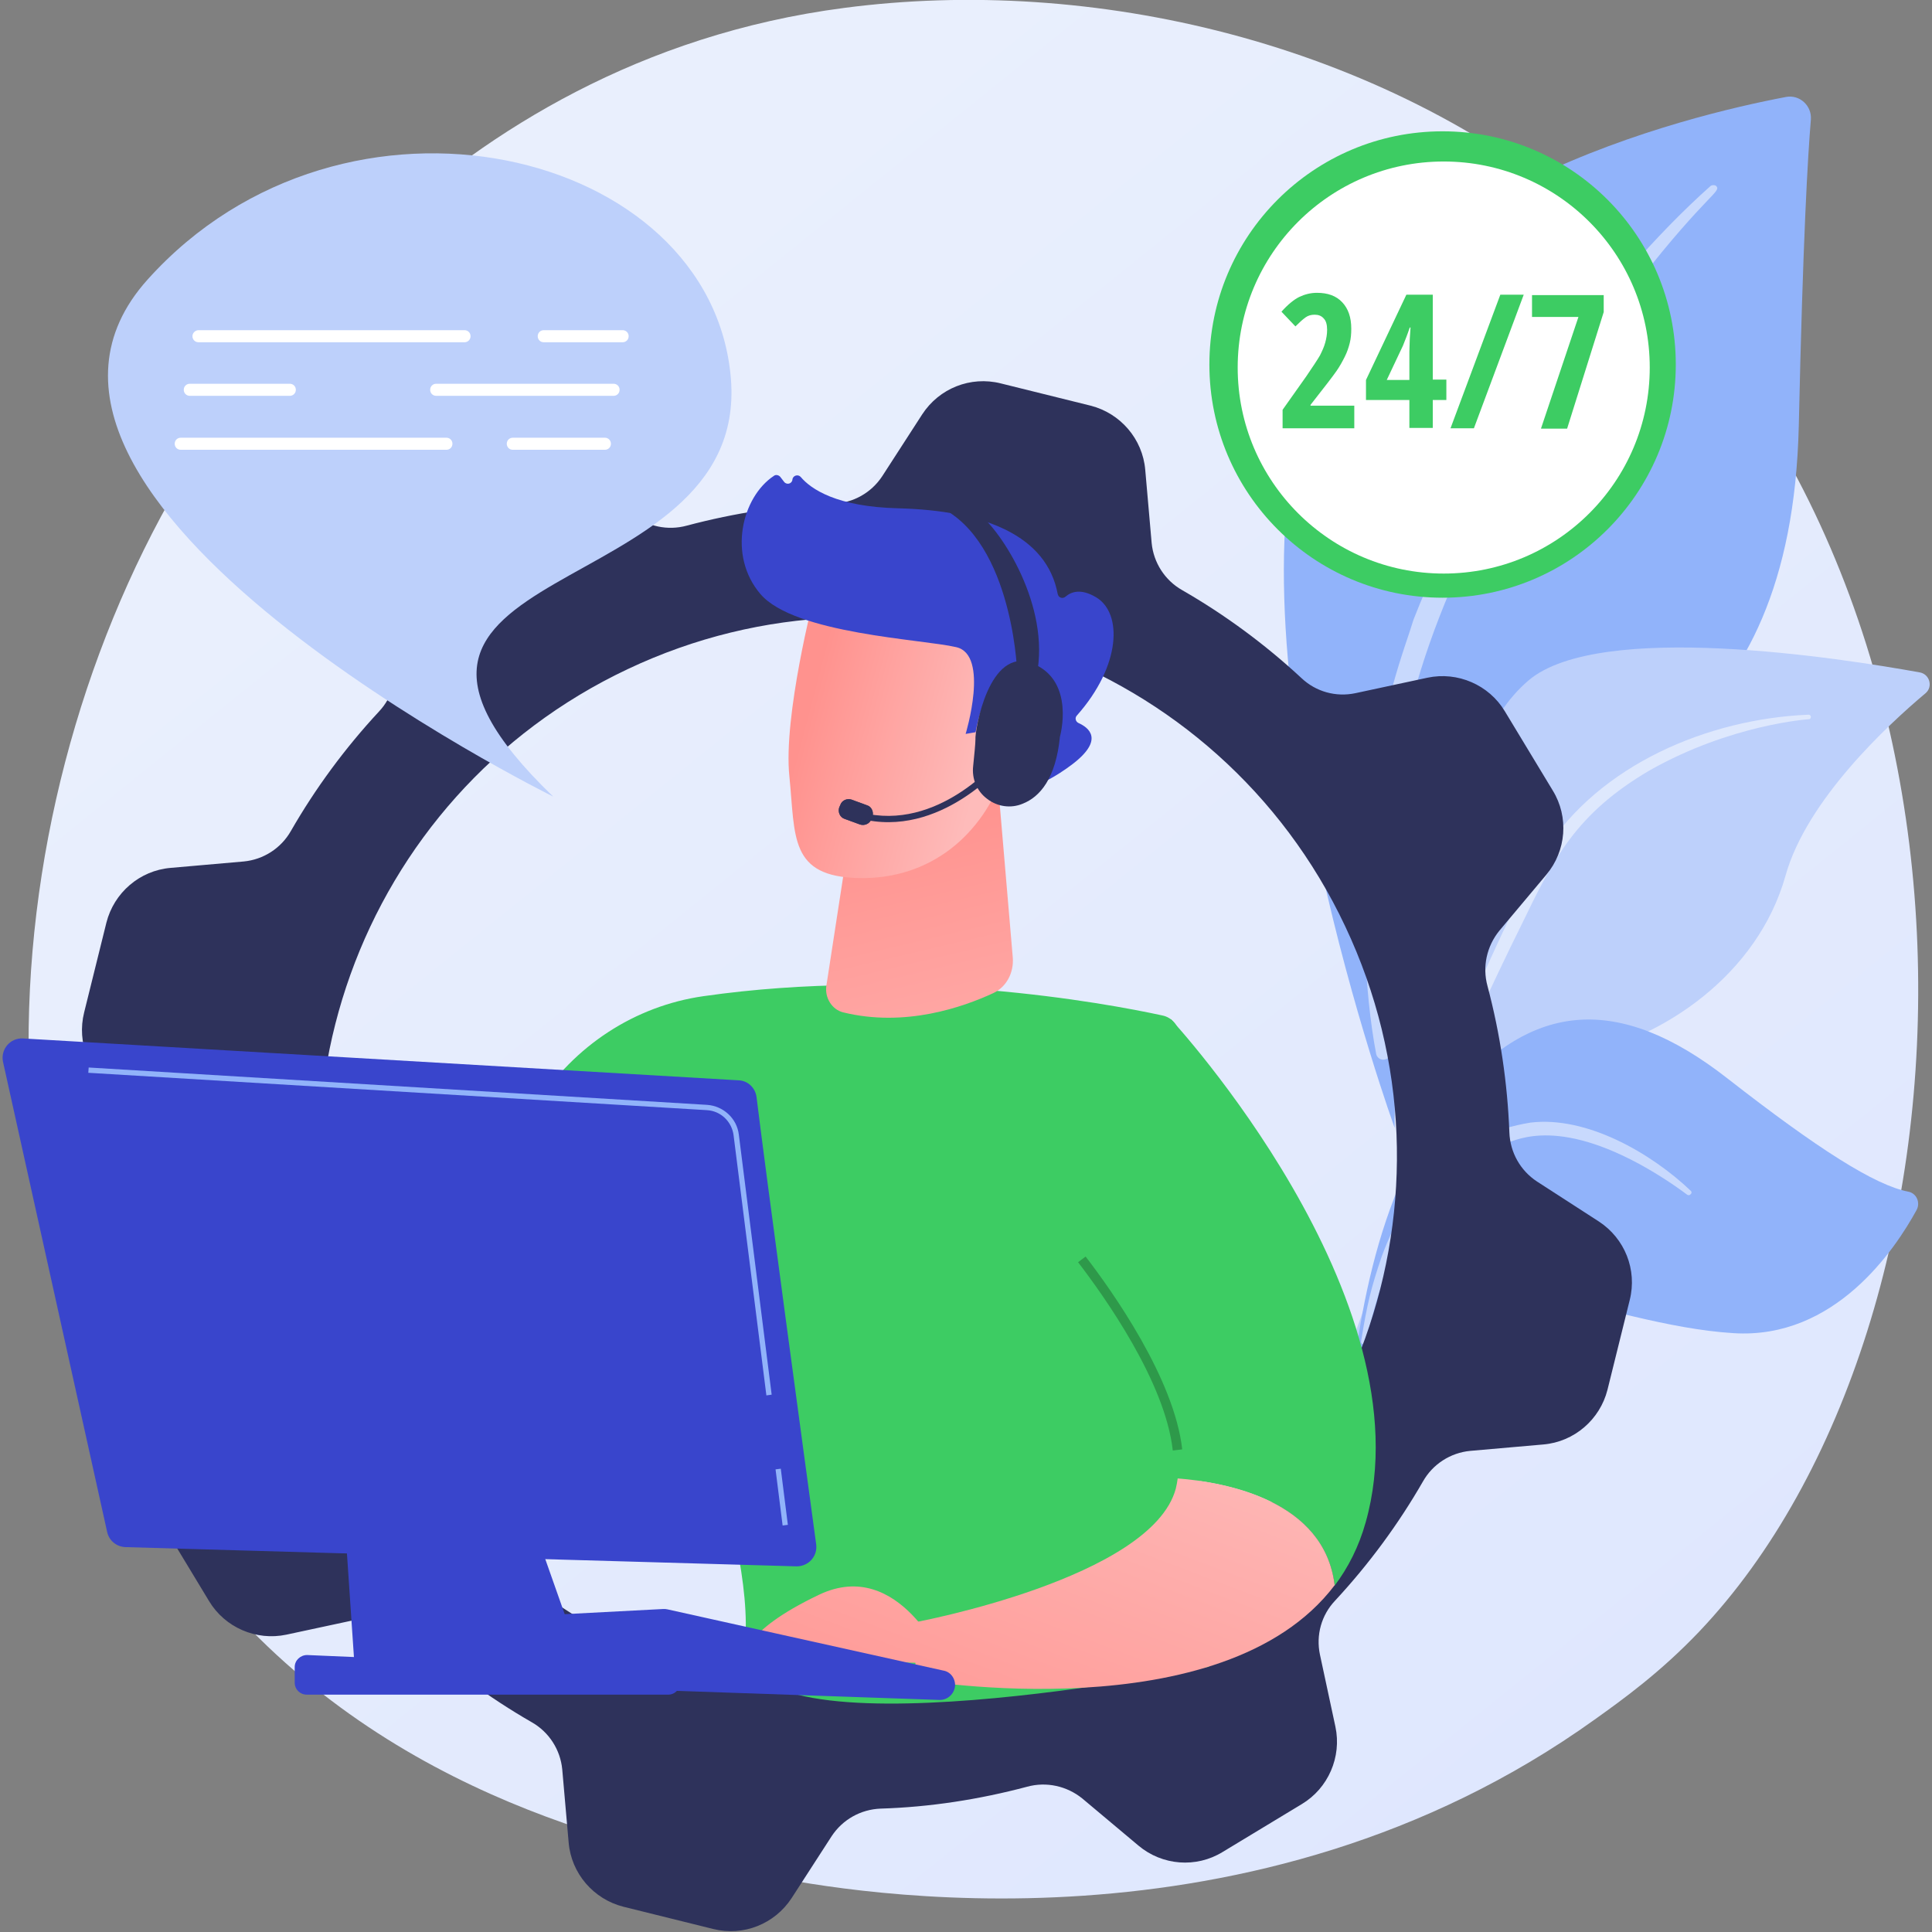 <?xml version="1.0" encoding="utf-8"?>
<!-- Generator: Adobe Illustrator 24.1.0, SVG Export Plug-In . SVG Version: 6.00 Build 0)  -->
<svg version="1.1" id="_x31__x2C_5" xmlns="http://www.w3.org/2000/svg" xmlns:xlink="http://www.w3.org/1999/xlink" x="0px"
	 y="0px" viewBox="0 0 512 512" style="enable-background:new 0 0 512 512;" xml:space="preserve">
<rect x="0" y="0" width="512" height="512" fill="#808080" stroke="none"/>
<style type="text/css">
	.st0{fill:url(#SVGID_1_);}
	.st1{fill:#91B3FA;}
	.st2{opacity:0.5;fill:#FFFFFF;}
	.st3{fill:#BDD0FB;}
	.st4{fill:#2E325B;}
	.st5{fill:#3DCC63;}
	.st6{fill:url(#SVGID_2_);}
	.st7{fill:url(#SVGID_3_);}
	.st8{fill:#3945CC;}
	.st9{fill:url(#SVGID_4_);}
	.st10{fill:#2E994A;}
	.st11{fill:url(#SVGID_5_);}
	.st12{fill:url(#SVGID_6_);}
	.st13{clip-path:url(#SVGID_8_);fill:#2E325B;}
	.st14{fill:#FFFFFF;}
</style>
<g>
	<linearGradient id="SVGID_1_" gradientUnits="userSpaceOnUse" x1="573.46" y1="651.719" x2="125.705" y2="95.636">
		<stop  offset="0" style="stop-color:#DAE3FE"/>
		<stop  offset="1" style="stop-color:#E9EFFD"/>
	</linearGradient>
	<path class="st0" d="M450.3,432.4c-10.3,10.8-20,17.8-27.7,23.3c-90.4,64.8-197.3,45.9-220,41.3c-33.6-6.8-98.4-20-145.3-75.1
		c-71-83.4-59.9-214.9-4.9-301.7c10.1-15.9,63.2-104,171.3-118.1c65.4-8.6,141.7,8.7,196.9,55C536.5,154.2,528.2,350.4,450.3,432.4z
		"/>
	<g>
		<g>
			<path class="st1" d="M369.6,298.9c0,0-1.4-59.3,25.9-75.2c27.3-15.9,79.2-25.8,81.2-110.9c1.1-49.8,2.4-71.6,3.2-81.1
				c0.3-3.7-3-6.7-6.6-6c-25.9,4.9-109.9,24.9-127.5,82.3C324.9,175.9,369.6,298.9,369.6,298.9z"/>
			<path class="st2" d="M453.3,49.3c-28.4,25.3-61.2,70.1-78.7,114.9c-2.2,7.4-8.8,23.1-11.7,51c-2.5,23.3-1.3,47.9,1.8,64.1
				c0.2,1,1.2,1.7,2.2,1.5c1.8-0.3,1.5-2.2,1.5-2.2c-3.5-27.8-2.1-62.4,6-93.7c10.3-38.4,33.4-75.5,57.2-107.1l2.5-3.1
				c18.5-23.7,22.4-23.9,20.6-25.5C454.3,49,453.7,49,453.3,49.3z"/>
		</g>
		<g>
			<path class="st3" d="M324.3,424.4c-4.1,2,38.5-51.6,51.9-135.7c6.3-39.6,6.4-89.3,28.9-108.4c18.8-15.9,82.7-5.9,103.7-2.1
				c2.6,0.5,3.5,3.8,1.5,5.5c-10,8.4-31.5,28.3-37.1,48.3c-7.4,26.4-32.5,43.2-54.9,47.7c-22.5,4.5-35,9-45.9,44.9
				C361.3,360.6,335.8,418.7,324.3,424.4z"/>
			<path class="st2" d="M479.3,189.4c-26.7,1.1-55.4,13.3-69.9,36.1l-1.4,2.2c-3.2,5.1-21.1,41.4-31.1,71.6
				c-0.1,0.4,0.1,0.8,0.5,0.9c0.6,0.2,1-0.5,0.9-0.4c7-17,16.9-38.6,24.9-54.7c8.5-17.6,14.5-29.5,33.9-40.9
				c21.7-12.3,42.3-13.6,42.3-13.6c0.3,0,0.5-0.3,0.5-0.6C479.9,189.6,479.6,189.4,479.3,189.4z"/>
		</g>
		<g>
			<path class="st1" d="M342.5,431.4c-2.4,1.3,13.6-26.3,14.8-50.6c1.2-24.3,6.7-65.7,27.7-90.5c20.9-24.8,43.9-27.1,72.8-4.5
				c24.1,18.8,39.1,28.3,47.9,30c2.2,0.4,3.3,2.9,2.2,4.9c-5.7,10.4-21.6,34.3-48.5,32.6c-34.2-2.1-75.7-24.4-88.3-5.8
				c-12.6,18.6-11,28.9-11.4,37.7C359.4,394,358.5,423,342.5,431.4z"/>
			<path class="st2" d="M448.1,315.6c-10.5-10-27.6-19.9-42.5-18.1c-19.4,3.1-32.3,16.1-39.4,35.4c-2.8,8.2-3.9,12.6-5.5,22.6
				c-0.1,0.8,1.1,1,1.2,0.3c1.2-4.7,2.4-9.7,4.1-14.8c10.2-33,32.1-37.4,32.9-38.1c1.7,0.2,11.7-7.3,35.4,5.5
				c4.4,2.4,8.8,5.2,12.8,8.2l0,0c0.3,0.2,0.7,0.2,0.9-0.1C448.4,316.2,448.3,315.8,448.1,315.6z"/>
		</g>
	</g>
	<g>
		<g>
			<path class="st4" d="M42.7,403.3l12.7,21c4.2,7,12.5,10.6,20.5,8.9l19.1-4.1c5.2-1.1,10.5,0.4,14.3,4c9.7,9,20.3,16.8,31.6,23.3
				c4.6,2.6,7.6,7.3,8.1,12.5l1.7,19.4c0.7,8.2,6.6,15,14.5,17l23.8,5.9c8,2,16.3-1.3,20.8-8.2l10.6-16.4c2.9-4.4,7.7-7.1,13-7.3
				c13-0.4,26-2.4,38.8-5.8c5.1-1.4,10.5-0.2,14.6,3.1l14.9,12.5c6.3,5.3,15.3,6,22.3,1.7l21-12.7c7-4.2,10.6-12.5,8.9-20.5
				l-4.1-19.1c-1.1-5.2,0.4-10.5,4-14.3c9-9.7,16.8-20.3,23.3-31.6c2.6-4.6,7.3-7.6,12.5-8.1l19.4-1.7c8.2-0.7,15-6.6,17-14.5
				l5.9-23.8c2-8-1.3-16.3-8.2-20.8l-16.4-10.6c-4.4-2.9-7.1-7.7-7.3-13c-0.5-13-2.4-26-5.8-38.8c-1.4-5.1-0.2-10.5,3.1-14.6
				l12.5-14.9c5.3-6.3,6-15.3,1.7-22.3l-12.7-21c-4.2-7-12.5-10.6-20.5-8.9l-19.1,4.1c-5.2,1.1-10.5-0.4-14.3-4
				c-9.7-9-20.3-16.8-31.6-23.3c-4.6-2.6-7.6-7.3-8.1-12.5l-1.7-19.4c-0.7-8.2-6.6-15-14.5-17l-23.8-5.9c-8-2-16.3,1.3-20.8,8.2
				l-10.6,16.4c-2.9,4.4-7.7,7.1-13,7.3c-13,0.4-26,2.4-38.8,5.8c-5.1,1.4-10.5,0.2-14.6-3.1l-14.9-12.5c-6.3-5.3-15.3-6-22.3-1.7
				l-21,12.7c-7,4.2-10.6,12.5-8.9,20.5l4.1,19.1c1.1,5.2-0.4,10.5-4,14.3c-9,9.7-16.8,20.3-23.3,31.6c-2.6,4.6-7.3,7.6-12.5,8.1
				l-19.4,1.7c-8.2,0.7-15,6.6-17,14.5l-5.9,23.8c-2,8,1.3,16.3,8.2,20.8L47,299.7c4.4,2.9,7.1,7.7,7.3,13c0.5,13,2.4,26,5.8,38.8
				c1.4,5.1,0.2,10.5-3.1,14.6L44.4,381C39.2,387.3,38.5,396.3,42.7,403.3z M98.1,367.5C64.5,296.1,95,211,166.4,177.3
				c71.3-33.7,156.5-3.1,190.1,68.2c33.7,71.3,3.1,156.5-68.2,190.1C216.9,469.4,131.8,438.8,98.1,367.5z"/>
		</g>
		<g>
			<path class="st5" d="M308,269.1c-15.2-3.3-67.2-12.9-121.6-5.1c-18.2,2.6-34.3,13.2-44.2,28.7c-17.7,28-42.8,78-37.5,130.1
				l27.8,6.9c0,0,19.2-61.8,40.8-87c0,0,25.6,58.4,24.3,90.4c0,0.9-0.1,1.8-0.2,2.7c-2.9,31.4,123,5.9,123,5.9l-7.8-167.1
				C312.5,271.9,310.6,269.6,308,269.1z"/>
			
				<linearGradient id="SVGID_2_" gradientUnits="userSpaceOnUse" x1="-310.175" y1="607.917" x2="-319.464" y2="496.445" gradientTransform="matrix(0.989 -0.148 0.148 0.989 479.366 -322.391)">
				<stop  offset="0" style="stop-color:#FEBBBA"/>
				<stop  offset="1" style="stop-color:#FF928E"/>
			</linearGradient>
			<path class="st6" d="M264.7,210.4l3.7,43.4c0.3,4-1.7,7.8-5.2,9.4c-8,3.7-23.3,9.1-39.7,5.1c-3-0.7-5-3.9-4.5-7.1l10.6-68.8
				L264.7,210.4z"/>
			<g>
				
					<linearGradient id="SVGID_3_" gradientUnits="userSpaceOnUse" x1="-3305.459" y1="487.211" x2="-3261.304" y2="467.783" gradientTransform="matrix(-0.988 0.158 0.158 0.988 -3082.35 242.666)">
					<stop  offset="0" style="stop-color:#FEBBBA"/>
					<stop  offset="1" style="stop-color:#FF928E"/>
				</linearGradient>
				<path class="st7" d="M215.8,157.8c0,0-8.3,32.1-6.6,48c1.6,15.9-0.1,26.6,18.6,26.9s32.6-11.3,38.4-28.3c0,0,9.2-26.2,4.7-35.7
					C266.3,159.3,215.8,157.8,215.8,157.8z"/>
				<path class="st8" d="M258.2,194.1l-2.3,0.4c0,0,6.4-21-2.5-23c-8.9-2.1-42.9-3.5-51.9-14.1c-8.7-10.2-4.9-25.7,3.6-31.3
					c0.5-0.4,1.3-0.2,1.7,0.3l1,1.3c0.7,0.9,2.1,0.5,2.2-0.6l0,0c0.1-1.1,1.5-1.5,2.2-0.7c2.7,3.2,9.5,7.9,25.8,8.3
					c23.1,0.6,39.4,7.3,42.3,22.7c0.2,1,1.3,1.4,2.1,0.7c1.5-1.3,4.1-2.2,8.1,0.2c7,4.2,6.6,18.1-5.1,31.3c-0.6,0.6-0.4,1.6,0.4,2
					c2.7,1.2,7,4.4-1.7,11c-8.9,6.7-14.7,7.1-16.9,6.9c-0.6-0.1-1.1-0.5-1.1-1.1l-1.3-13.9c-0.1-0.7-0.7-1.2-1.4-1.1L258.2,194.1z"
					/>
				
					<linearGradient id="SVGID_4_" gradientUnits="userSpaceOnUse" x1="-3309.706" y1="477.558" x2="-3265.55" y2="458.129" gradientTransform="matrix(-0.988 0.158 0.158 0.988 -3082.35 242.666)">
					<stop  offset="0" style="stop-color:#FEBBBA"/>
					<stop  offset="1" style="stop-color:#FF928E"/>
				</linearGradient>
				<path class="st9" d="M258.1,197.1c0,0,1.9-20,11.4-16c9.4,4-1,22.2-7.8,24L258.1,197.1z"/>
			</g>
			<g>
				<path class="st5" d="M312.1,391.8c2.7-19.2-17.1-47.3-25.3-58c-2.3-3.1-3.7-6.8-3.7-10.7c-0.2-27.1,9-41.3,27.2-53
					c0,0,68.5,74,51.6,133.4c-1.8,6.4-4.6,11.9-8.2,16.7C351,397.7,325.1,392.9,312.1,391.8z"/>
				<path class="st10" d="M310.8,384.4l2.5-0.3c-2.1-18.8-18.6-42-25.6-51.1l-2,1.5C292.6,343.5,308.8,366.2,310.8,384.4z"/>
				
					<linearGradient id="SVGID_5_" gradientUnits="userSpaceOnUse" x1="-6558.961" y1="369.846" x2="-6510.639" y2="497.01" gradientTransform="matrix(-1 0 0 1 -6239.907 0)">
					<stop  offset="0" style="stop-color:#FEBBBA"/>
					<stop  offset="1" style="stop-color:#FF928E"/>
				</linearGradient>
				<path class="st11" d="M311.6,394.5c0.2-0.9,0.4-1.8,0.5-2.7c13,1,38.9,5.9,41.6,28.3c-29.6,39.1-111.1,25-111.1,25v-15.2
					C242.5,429.9,305.2,418.3,311.6,394.5z"/>
			</g>
			
				<linearGradient id="SVGID_6_" gradientUnits="userSpaceOnUse" x1="-6499.007" y1="347.064" x2="-6450.685" y2="474.227" gradientTransform="matrix(-1 0 0 1 -6239.907 0)">
				<stop  offset="0" style="stop-color:#FEBBBA"/>
				<stop  offset="1" style="stop-color:#FF928E"/>
			</linearGradient>
			<path class="st12" d="M250.4,440.9c0,0-12-28.4-33.3-18.3c-21.2,10.1-19.5,16.7-19.5,16.7L250.4,440.9z"/>
			<path class="st8" d="M253.1,446.8L253.1,446.8c-0.2,2.1-2,3.8-4.2,3.7L139,446.7c-1.7-0.1-3.2-1.2-3.7-2.8l-3.2-10.2
				c-0.8-2.5,1-5.1,3.6-5.2l40.1-2.1c0.4,0,0.7,0,1.1,0.1l73,16.2C251.9,443,253.2,444.8,253.1,446.8z"/>
			<polygon class="st8" points="179.4,442.8 176.4,428.7 135.2,430.7 137.9,442.4 			"/>
			<path class="st8" d="M200.5,290.8c2.3,19,12.8,96.4,15.8,118.5c0.4,3.1-2,5.8-5.2,5.8l-177.9-5.1c-2.3-0.1-4.3-1.7-4.8-4
				L0.8,281.4c-0.7-3.3,1.9-6.4,5.3-6.2l189.7,11.1C198.2,286.4,200.2,288.3,200.5,290.8z"/>
			<path class="st8" d="M129,369.2l26.3,74.6l-61.1,1.3l-5.1-75.5c-0.2-3.5,2.7-6.5,6.2-6.2l28.5,1.9
				C126.2,365.5,128.2,367,129,369.2z"/>
			<path class="st8" d="M180.1,444.9L180.1,444.9c0.7,2.1-0.9,4.2-3,4.2H81.3c-1.8,0-3.2-1.4-3.2-3.2v-4.1c0-1.8,1.5-3.2,3.3-3.2
				l95.7,4.1C178.5,442.8,179.7,443.6,180.1,444.9z"/>
			<g>
				<g>
					<g>
						<path class="st4" d="M227.8,216.9c21.4,5.6,38.2-14.5,38.3-14.7l-1.3-1.1c-0.2,0.2-16.2,19.5-36.6,14.2L227.8,216.9z"/>
					</g>
					<g>
						<g>
							<defs>
								<path id="SVGID_7_" d="M222.4,214c-0.4,1.2,0.2,2.6,1.4,3l4.1,1.5c1.2,0.4,2.6-0.2,3-1.4l0.3-0.7c0.4-1.2-0.2-2.6-1.4-3
									l-4.1-1.5c-1.2-0.4-2.6,0.2-3,1.4L222.4,214z"/>
							</defs>
							<use xlink:href="#SVGID_7_"  style="overflow:visible;fill:#2E325B;"/>
							<clipPath id="SVGID_8_">
								<use xlink:href="#SVGID_7_"  style="overflow:visible;"/>
							</clipPath>
							<polygon class="st13" points="230.4,217.4 229.3,220.1 229.4,220.1 							"/>
							<polygon class="st13" points="231.5,214.1 229,220.9 229,220.9 230.8,217.6 232,214.3 							"/>
							<polygon class="st13" points="231.5,214.1 228.9,220.9 229,220.9 231.5,214.1 							"/>
							<polygon class="st13" points="231.4,214 228.8,220.9 228.9,220.9 231.5,214.1 							"/>
							<polygon class="st13" points="231.4,214 228.8,220.8 228.8,220.9 231.4,214 							"/>
							<polygon class="st13" points="231.3,214 228.7,220.8 228.8,220.8 231.4,214 							"/>
							<polygon class="st13" points="231.2,214 228.7,220.8 228.7,220.8 231.3,214 							"/>
							<polygon class="st13" points="231.2,214 228.6,220.8 228.7,220.8 231.2,214 							"/>
							<polygon class="st13" points="231.1,213.9 228.5,220.7 228.6,220.8 231.2,214 							"/>
							<polygon class="st13" points="231.1,213.9 228.5,220.7 228.5,220.7 231.1,213.9 							"/>
							<polygon class="st13" points="231,213.9 228.4,220.7 228.5,220.7 231.1,213.9 							"/>
							<polygon class="st13" points="230.9,213.9 228.4,220.7 228.4,220.7 231,213.9 							"/>
							<polygon class="st13" points="230.9,213.9 228.3,220.7 228.4,220.7 230.9,213.9 							"/>
							<polygon class="st13" points="230.8,213.8 228.2,220.6 228.3,220.7 230.9,213.9 							"/>
							<polygon class="st13" points="230.8,213.8 228.2,220.6 228.2,220.6 230.8,213.8 							"/>
							<polygon class="st13" points="230.7,213.8 228.1,220.6 228.2,220.6 230.8,213.8 							"/>
							<polygon class="st13" points="230.7,213.8 228.1,220.6 228.1,220.6 230.7,213.8 							"/>
							<polygon class="st13" points="230.6,213.7 228,220.6 228.1,220.6 230.7,213.8 							"/>
							<polygon class="st13" points="230.5,213.7 228,220.5 228,220.6 230.6,213.7 							"/>
							<polygon class="st13" points="230.5,213.7 227.9,220.5 228,220.5 230.5,213.7 							"/>
							<polygon class="st13" points="230.4,213.7 227.8,220.5 227.9,220.5 230.5,213.7 							"/>
							<polygon class="st13" points="230.4,213.7 227.8,220.5 227.8,220.5 230.4,213.7 							"/>
							<polygon class="st13" points="230.3,213.6 227.7,220.4 227.8,220.5 230.4,213.7 							"/>
							<polygon class="st13" points="230.2,213.6 227.7,220.4 227.7,220.4 230.3,213.6 							"/>
							<polygon class="st13" points="230.2,213.6 227.6,220.4 227.7,220.4 230.2,213.6 							"/>
							<polygon class="st13" points="230.1,213.6 227.5,220.4 227.6,220.4 230.2,213.6 							"/>
							<polygon class="st13" points="230.1,213.6 227.5,220.4 227.5,220.4 230.1,213.6 							"/>
							<polygon class="st13" points="230,213.5 227.4,220.3 227.5,220.4 230.1,213.6 							"/>
							<polygon class="st13" points="229.9,213.5 227.4,220.3 227.4,220.3 230,213.5 							"/>
							<polygon class="st13" points="229.9,213.5 227.3,220.3 227.4,220.3 229.9,213.5 							"/>
							<polygon class="st13" points="229.8,213.5 227.2,220.3 227.3,220.3 229.9,213.5 							"/>
							<polygon class="st13" points="229.8,213.4 227.2,220.2 227.2,220.3 229.8,213.5 							"/>
							<polygon class="st13" points="229.7,213.4 227.1,220.2 227.2,220.2 229.8,213.4 							"/>
							<polygon class="st13" points="229.6,213.4 227.1,220.2 227.1,220.2 229.7,213.4 							"/>
							<polygon class="st13" points="229.6,213.4 227,220.2 227.1,220.2 229.6,213.4 							"/>
							<polygon class="st13" points="229.5,213.4 226.9,220.2 227,220.2 229.6,213.4 							"/>
							<polygon class="st13" points="229.5,213.3 226.9,220.1 226.9,220.2 229.5,213.4 							"/>
							<polygon class="st13" points="229.4,213.3 226.8,220.1 226.9,220.1 229.5,213.3 							"/>
							<polygon class="st13" points="229.4,213.3 226.8,220.1 226.8,220.1 229.4,213.3 							"/>
							<polygon class="st13" points="229.3,213.3 226.7,220.1 226.8,220.1 229.4,213.3 							"/>
							<polygon class="st13" points="229.2,213.2 226.7,220.1 226.7,220.1 229.3,213.3 							"/>
							<polygon class="st13" points="229.2,213.2 226.6,220 226.7,220.1 229.2,213.2 							"/>
							<polygon class="st13" points="229.1,213.2 226.5,220 226.6,220 229.2,213.2 							"/>
							<polygon class="st13" points="229.1,213.2 226.5,220 226.5,220 229.1,213.2 							"/>
							<polygon class="st13" points="229,213.2 226.4,220 226.5,220 229.1,213.2 							"/>
							<polygon class="st13" points="228.9,213.1 226.4,219.9 226.4,220 229,213.2 							"/>
							<polygon class="st13" points="228.9,213.1 226.3,219.9 226.4,219.9 228.9,213.1 							"/>
							<polygon class="st13" points="228.8,213.1 226.2,219.9 226.3,219.9 228.9,213.1 							"/>
							<polygon class="st13" points="228.8,213.1 226.2,219.9 226.2,219.9 228.8,213.1 							"/>
							<polygon class="st13" points="228.7,213.1 226.1,219.9 226.2,219.9 228.8,213.1 							"/>
							<polygon class="st13" points="228.6,213 226.1,219.8 226.1,219.9 228.7,213.1 							"/>
							<polygon class="st13" points="228.6,213 226,219.8 226.1,219.8 228.6,213 							"/>
							<polygon class="st13" points="228.5,213 225.9,219.8 226,219.8 228.6,213 							"/>
							<polygon class="st13" points="228.5,213 225.9,219.8 225.9,219.8 228.5,213 							"/>
							<polygon class="st13" points="228.4,212.9 225.8,219.8 225.9,219.8 228.5,213 							"/>
							<polygon class="st13" points="228.3,212.9 225.8,219.7 225.8,219.8 228.4,212.9 							"/>
							<polygon class="st13" points="228.3,212.9 225.7,219.7 225.8,219.7 228.3,212.9 							"/>
							<polygon class="st13" points="228.2,212.9 225.6,219.7 225.7,219.7 228.3,212.9 							"/>
							<polygon class="st13" points="228.2,212.9 225.6,219.7 225.6,219.7 228.2,212.9 							"/>
							<polygon class="st13" points="228.1,212.8 225.5,219.6 225.6,219.7 228.2,212.9 							"/>
							<polygon class="st13" points="228,212.8 225.5,219.6 225.5,219.6 228.1,212.8 							"/>
							<polygon class="st13" points="228,212.8 225.4,219.6 225.5,219.6 228,212.8 							"/>
							<polygon class="st13" points="227.9,212.8 225.3,219.6 225.4,219.6 228,212.8 							"/>
							<polygon class="st13" points="227.9,212.7 225.3,219.6 225.3,219.6 227.9,212.8 							"/>
							<polygon class="st13" points="227.8,212.7 225.2,219.5 225.3,219.6 227.9,212.7 							"/>
							<polygon class="st13" points="227.8,212.7 225.2,219.5 225.2,219.5 227.8,212.7 							"/>
							<polygon class="st13" points="227.7,212.7 225.1,219.5 225.2,219.5 227.8,212.7 							"/>
							<polygon class="st13" points="227.6,212.7 225.1,219.5 225.1,219.5 227.7,212.7 							"/>
							<polygon class="st13" points="227.6,212.6 225,219.4 225.1,219.5 227.6,212.7 							"/>
							<polygon class="st13" points="227.5,212.6 224.9,219.4 225,219.4 227.6,212.6 							"/>
							<polygon class="st13" points="227.5,212.6 224.9,219.4 224.9,219.4 227.5,212.6 							"/>
							<polygon class="st13" points="227.4,212.6 224.8,219.4 224.9,219.4 227.5,212.6 							"/>
							<polygon class="st13" points="227.3,212.6 224.8,219.4 224.8,219.4 227.4,212.6 							"/>
							<polygon class="st13" points="227.3,212.5 224.7,219.3 224.8,219.4 227.3,212.6 							"/>
							<polygon class="st13" points="227.2,212.5 224.6,219.3 224.7,219.3 227.3,212.5 							"/>
							<polygon class="st13" points="227.2,212.5 224.6,219.3 224.6,219.3 227.2,212.5 							"/>
							<polygon class="st13" points="227.1,212.5 224.5,219.3 224.6,219.3 227.2,212.5 							"/>
							<polygon class="st13" points="227,212.4 224.5,219.3 224.5,219.3 227.1,212.5 							"/>
							<polygon class="st13" points="227,212.4 224.4,219.2 224.5,219.3 227,212.4 							"/>
							<polygon class="st13" points="226.9,212.4 224.3,219.2 224.4,219.2 227,212.4 							"/>
							<polygon class="st13" points="226.9,212.4 224.3,219.2 224.3,219.2 226.9,212.4 							"/>
							<polygon class="st13" points="226.8,212.4 224.2,219.2 224.3,219.2 226.9,212.4 							"/>
							<polygon class="st13" points="226.7,212.3 224.2,219.1 224.2,219.2 226.8,212.4 							"/>
							<polygon class="st13" points="226.7,212.3 224.1,219.1 224.2,219.1 226.7,212.3 							"/>
							<polygon class="st13" points="226.6,212.3 224,219.1 224.1,219.1 226.7,212.3 							"/>
							<polygon class="st13" points="226.6,212.3 224,219.1 224,219.1 226.6,212.3 							"/>
							<polygon class="st13" points="226.5,212.3 223.9,219.1 224,219.1 226.6,212.3 							"/>
							<polygon class="st13" points="226.5,212.2 223.9,219 223.9,219.1 226.5,212.3 							"/>
							<polygon class="st13" points="226.4,212.2 223.8,219 223.9,219 226.5,212.2 							"/>
							<polygon class="st13" points="226.3,212.2 223.8,219 223.8,219 226.4,212.2 							"/>
							<polygon class="st13" points="226.3,212.2 223.7,219 223.8,219 226.3,212.2 							"/>
							<polygon class="st13" points="226.2,212.1 223.6,219 223.7,219 226.3,212.2 							"/>
							<polygon class="st13" points="226.2,212.1 223.6,218.9 223.6,219 226.2,212.1 							"/>
							<polygon class="st13" points="226.1,212.1 223.5,218.9 223.6,218.9 226.2,212.1 							"/>
							<polygon class="st13" points="226,212.1 223.5,218.9 223.5,218.9 226.1,212.1 							"/>
							<polygon class="st13" points="226,212.1 223.4,218.9 223.5,218.9 226,212.1 							"/>
							<polygon class="st13" points="225.9,212 223.3,218.8 223.4,218.9 226,212.1 							"/>
							<polygon class="st13" points="225.9,212 223.3,218.8 223.3,218.8 225.9,212 							"/>
							<polygon class="st13" points="225.8,212 223.2,218.8 223.3,218.8 225.9,212 							"/>
							<polygon class="st13" points="225.7,212 223.2,218.8 223.2,218.8 225.8,212 							"/>
							<polygon class="st13" points="225.7,211.9 223.1,218.8 223.2,218.8 225.7,212 							"/>
							<polygon class="st13" points="225.6,211.9 223,218.7 223.1,218.8 225.7,211.9 							"/>
							<polygon class="st13" points="225.6,211.9 223,218.7 223,218.7 225.6,211.9 							"/>
							<polygon class="st13" points="225.5,211.9 222.9,218.7 223,218.7 225.6,211.9 							"/>
							<polygon class="st13" points="225.4,211.9 222.9,218.7 222.9,218.7 225.5,211.9 							"/>
							<polygon class="st13" points="225.4,211.8 222.8,218.6 222.9,218.7 225.4,211.9 							"/>
							<polygon class="st13" points="225.3,211.8 222.7,218.6 222.8,218.6 225.4,211.8 							"/>
							<polygon class="st13" points="225.3,211.8 222.7,218.6 222.7,218.6 225.3,211.8 							"/>
							<polygon class="st13" points="225.2,211.8 222.6,218.6 222.7,218.6 225.3,211.8 							"/>
							<polygon class="st13" points="225.1,211.8 222.6,218.6 222.6,218.6 225.2,211.8 							"/>
							<polygon class="st13" points="225.1,211.7 222.5,218.5 222.6,218.6 225.1,211.8 							"/>
							<polygon class="st13" points="225,211.7 222.4,218.5 222.5,218.5 225.1,211.7 							"/>
							<polygon class="st13" points="225,211.7 222.4,218.5 222.4,218.5 225,211.7 							"/>
							<polygon class="st13" points="224.9,211.7 222.3,218.5 222.4,218.5 225,211.7 							"/>
							<polygon class="st13" points="224.9,211.6 222.3,218.5 222.3,218.5 224.9,211.7 							"/>
							<polygon class="st13" points="224.8,211.6 222.2,218.4 222.3,218.5 224.9,211.6 							"/>
							<polygon class="st13" points="224.7,211.6 222.2,218.4 222.2,218.4 224.8,211.6 							"/>
							<polygon class="st13" points="224.7,211.6 222.1,218.4 222.2,218.4 224.7,211.6 							"/>
							<polygon class="st13" points="224.6,211.6 222,218.4 222.1,218.4 224.7,211.6 							"/>
							<polygon class="st13" points="224.6,211.5 222,218.3 222,218.4 224.6,211.6 							"/>
							<polygon class="st13" points="224.5,211.5 221.9,218.3 222,218.3 224.6,211.5 							"/>
							<polygon class="st13" points="224.4,211.5 221.9,218.3 221.9,218.3 224.5,211.5 							"/>
							<polygon class="st13" points="224.4,211.5 221.8,218.3 221.9,218.3 224.4,211.5 							"/>
							<polygon class="st13" points="224.3,211.5 221.7,218.3 221.8,218.3 224.4,211.5 							"/>
							<polygon class="st13" points="224.3,211.4 221.7,218.2 221.7,218.3 224.3,211.5 							"/>
							<polygon class="st13" points="224.2,211.4 221.6,218.2 221.7,218.2 224.3,211.4 							"/>
							<polygon class="st13" points="224.1,211.4 221.6,218.2 221.6,218.2 224.2,211.4 							"/>
							<polygon class="st13" points="224.1,211.4 221.5,218.2 221.6,218.2 224.1,211.4 							"/>
							<polygon class="st13" points="224,211.3 221.4,218.1 221.5,218.2 224.1,211.4 							"/>
							<polygon class="st13" points="224,211.3 221.4,218.1 221.4,218.1 224,211.3 							"/>
							<polygon class="st13" points="223.9,211.3 221.3,218.1 221.4,218.1 224,211.3 							"/>
							<polygon class="st13" points="223.8,211.3 221.3,218.1 221.3,218.1 223.9,211.3 							"/>
							<polygon class="st13" points="223.8,211.3 221.2,218.1 221.3,218.1 223.8,211.3 							"/>
							<polygon class="st13" points="223.7,211.2 221.1,218 221.2,218.1 223.8,211.3 							"/>
							<polygon class="st13" points="223.7,211.2 221.1,218 221.1,218 223.7,211.2 							"/>
							<polygon class="st13" points="223.6,211.2 221,218 221.1,218 223.7,211.2 							"/>
							<polygon class="st13" points="223.6,211.2 221,218 221,218 223.6,211.2 							"/>
							<polygon class="st13" points="223.5,211.1 220.9,218 221,218 223.6,211.2 							"/>
							<polygon class="st13" points="223.4,211.1 220.9,217.9 220.9,218 223.5,211.1 							"/>
							<polygon class="st13" points="223.4,211.1 220.8,217.9 220.9,217.9 223.4,211.1 							"/>
							<polygon class="st13" points="223.3,211.1 220.7,217.9 220.8,217.9 223.4,211.1 							"/>
							<polygon class="st13" points="223.3,211.1 220.7,217.9 220.7,217.9 223.3,211.1 							"/>
							<polygon class="st13" points="223.2,211 220.6,217.8 220.7,217.9 223.3,211.1 							"/>
							<polygon class="st13" points="223.1,211 220.6,217.8 220.6,217.8 223.2,211 							"/>
							<polygon class="st13" points="223.1,211 220.5,217.8 220.6,217.8 223.1,211 							"/>
							<polygon class="st13" points="223,211 220.4,217.8 220.5,217.8 223.1,211 							"/>
							<polygon class="st13" points="223,211 220.4,217.8 220.4,217.8 223,211 							"/>
							<polygon class="st13" points="222.9,210.9 220.3,217.7 220.4,217.8 223,211 							"/>
							<polygon class="st13" points="222.8,210.9 220.3,217.7 220.3,217.7 222.9,210.9 							"/>
							<polygon class="st13" points="222.8,210.9 220.2,217.7 220.3,217.7 222.8,210.9 							"/>
							<polygon class="st13" points="222.7,210.9 220.1,217.7 220.2,217.7 222.8,210.9 							"/>
							<polygon class="st13" points="222.7,210.8 220.1,217.7 220.1,217.7 222.7,210.9 							"/>
							<polygon class="st13" points="222.6,210.8 222.4,214.1 221,218 220.1,217.7 222.7,210.8 							"/>
							<polygon class="st13" points="221.7,213.9 222.4,211.5 222.5,211.6 							"/>
						</g>
					</g>
				</g>
				<g>
					<path class="st4" d="M269.5,177.2c0,0-1.5-36.1-22.5-43.7c0,0,6.6-1.6,12.4,2.7c5.8,4.3,19.1,24.4,15.3,42.9
						C270.1,179.7,269.5,177.2,269.5,177.2z"/>
					<path class="st4" d="M273.6,175.8c11.5,4.6,7.3,19.4,7.3,19.4c-1.1,11.1-5.3,16-9.9,17.8c-3.1,1.3-6.7,0.8-9.4-1.3
						c-2.7-2-4.1-5.3-3.7-8.7c0.3-3,0.6-5.9,0.6-7C258.3,193.6,262.1,171.2,273.6,175.8z"/>
				</g>
				<path class="st4" d="M271.8,179.4c2.6,0,4.8,1.8,5.3,4.3c4.1,17.8-6.6,27-11,26.4c-4.6-0.6-0.5-22.4,1.5-27.8
					C268.5,180.1,270.1,179.4,271.8,179.4z"/>
			</g>
		</g>
		<path class="st1" d="M203.1,369.8l1.4-0.2l-8.7-68.9c-0.5-4.3-4.1-7.6-8.4-7.9l-163.9-9.9l-0.1,1.4l163.9,9.9
			c3.7,0.2,6.6,3,7.1,6.6L203.1,369.8z"/>
		
			<rect x="206.5" y="389.3" transform="matrix(0.992 -0.125 0.125 0.992 -47.983 29.022)" class="st1" width="1.4" height="15"/>
	</g>
	<g>
		<path class="st3" d="M146.6,211.1c0,0-159.7-78.9-107.5-137c52.2-58.1,149.6-34.9,154.6,26.3C198.6,161.5,80.1,147.1,146.6,211.1z
			"/>
		<g>
			<path class="st14" d="M51,89.1c0,0.9,0.7,1.6,1.6,1.6h70.5c0.9,0,1.6-0.7,1.6-1.6c0-0.9-0.7-1.6-1.6-1.6H52.6
				C51.8,87.5,51,88.2,51,89.1z"/>
			<path class="st14" d="M144.1,90.7H165c0.9,0,1.6-0.7,1.6-1.6c0-0.9-0.7-1.6-1.6-1.6h-20.9c-0.9,0-1.6,0.7-1.6,1.6
				C142.5,90,143.2,90.7,144.1,90.7z"/>
			<path class="st14" d="M48.7,103.3c0,0.9,0.7,1.6,1.6,1.6h26.5c0.9,0,1.6-0.7,1.6-1.6c0-0.9-0.7-1.6-1.6-1.6H50.3
				C49.4,101.7,48.7,102.4,48.7,103.3z"/>
			<path class="st14" d="M114,103.3c0,0.9,0.7,1.6,1.6,1.6h47c0.9,0,1.6-0.7,1.6-1.6c0-0.9-0.7-1.6-1.6-1.6h-47
				C114.7,101.7,114,102.4,114,103.3z"/>
			<path class="st14" d="M47.9,119.2h70.4c0.9,0,1.6-0.7,1.6-1.6c0-0.9-0.7-1.6-1.6-1.6H47.9c-0.9,0-1.6,0.7-1.6,1.6
				C46.3,118.5,47,119.2,47.9,119.2z"/>
			<path class="st14" d="M135.9,119.2h24.4c0.9,0,1.6-0.7,1.6-1.6c0-0.9-0.7-1.6-1.6-1.6h-24.4c-0.9,0-1.6,0.7-1.6,1.6
				C134.3,118.5,135,119.2,135.9,119.2z"/>
		</g>
	</g>
	<g>
		<circle class="st5" cx="382.3" cy="96.6" r="61.8"/>
		<circle class="st14" cx="382.6" cy="97.4" r="54.6"/>
		<g>
			<path class="st5" d="M358.9,113.5h-19v-4.9l6.3-8.9c1.7-2.5,2.9-4.3,3.6-5.5c0.6-1.2,1.1-2.3,1.4-3.4c0.3-1.1,0.5-2.2,0.5-3.4
				c0-1.4-0.3-2.4-0.9-3c-0.6-0.7-1.4-1-2.4-1c-0.9,0-1.7,0.2-2.4,0.7c-0.7,0.5-1.6,1.3-2.7,2.4l-3.7-3.9c1.7-1.9,3.3-3.2,4.7-3.9
				c1.5-0.7,3-1.1,4.7-1.1c2.9,0,5.1,0.8,6.7,2.5c1.6,1.7,2.4,4,2.4,7c0,1.4-0.1,2.6-0.4,3.8c-0.3,1.2-0.7,2.4-1.3,3.6
				c-0.6,1.2-1.3,2.5-2.2,3.8c-0.9,1.3-3.2,4.3-6.9,9v0.2h11.6V113.5z"/>
			<path class="st5" d="M383.3,106h-3.6v7.4h-6.2V106H362v-5.3l10.7-22.6h7v22.5h3.6V106z M373.5,100.6v-7.4l0.1-3.3l0.2-3.1h-0.2
				c-0.6,1.8-1.2,3.3-1.8,4.8l-4.3,9.1H373.5z"/>
			<path class="st5" d="M403.8,78.1l-13.2,35.4h-6.2l13.2-35.4H403.8z"/>
			<path class="st5" d="M408.4,113.5l9.9-29.5H406v-5.8h19v4.5l-9.7,30.9H408.4z"/>
		</g>
	</g>
</g>
</svg>
